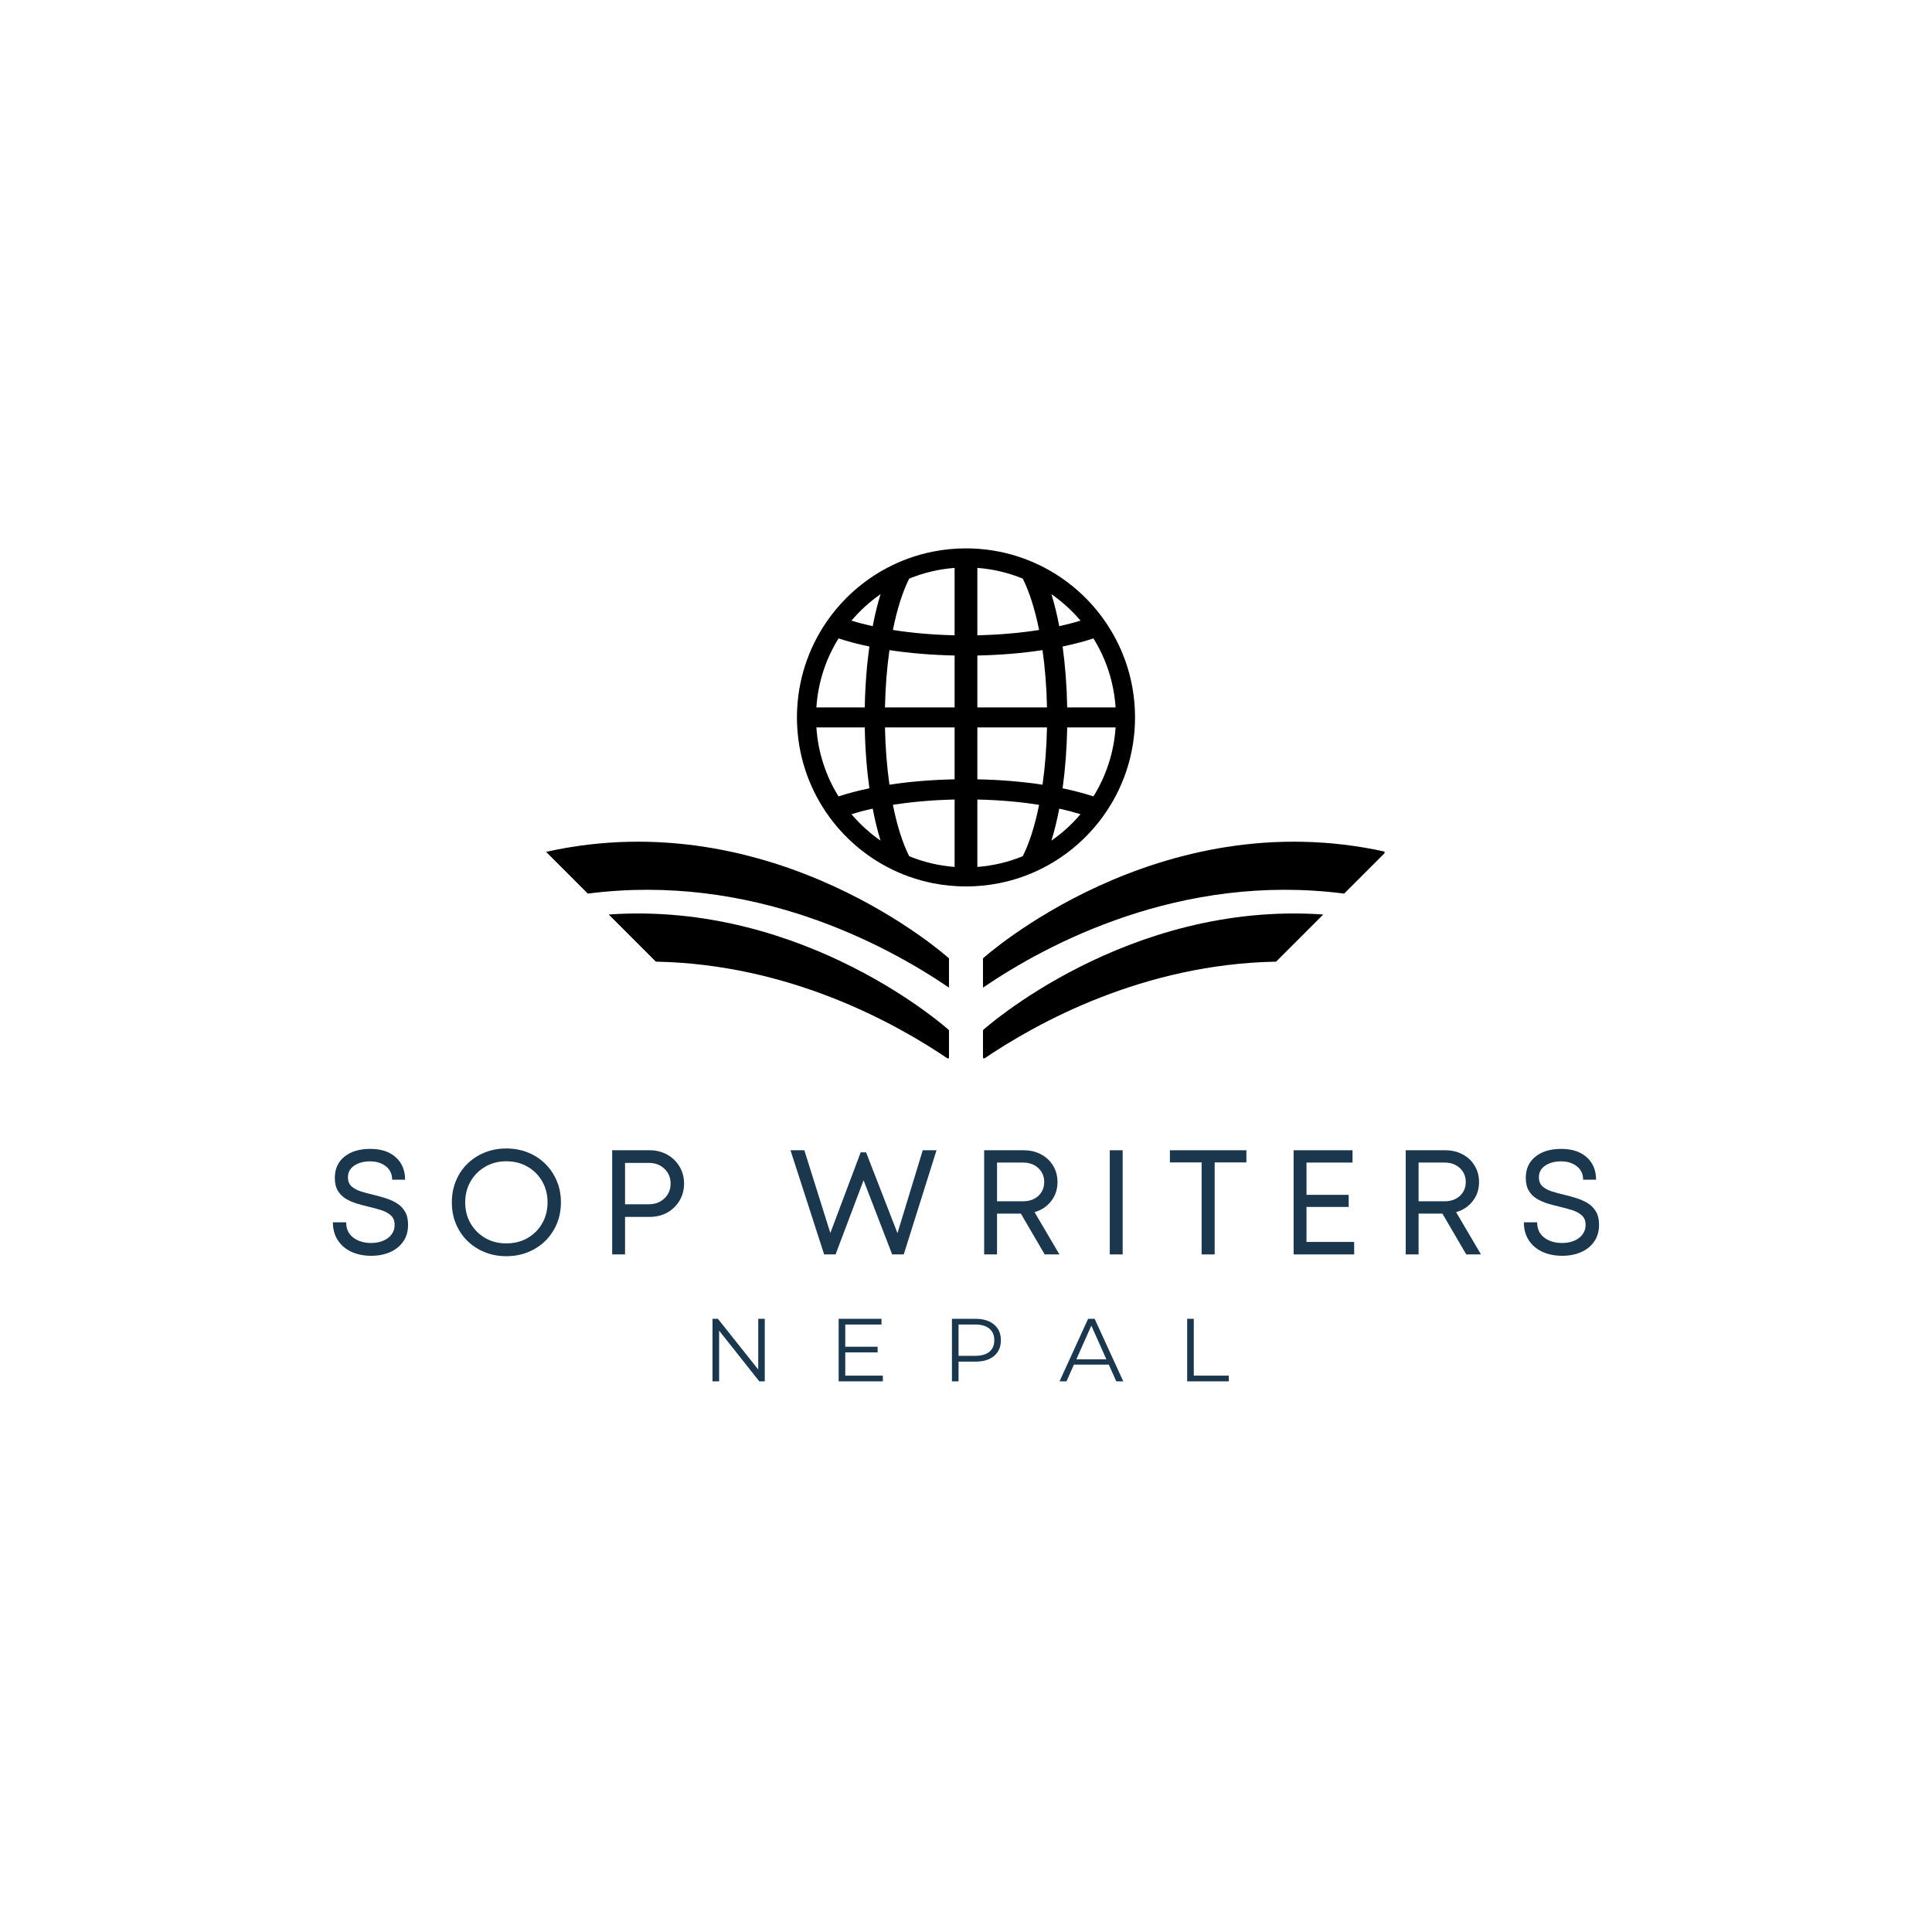 <svg xmlns="http://www.w3.org/2000/svg" xmlns:xlink="http://www.w3.org/1999/xlink" width="500" zoomAndPan="magnify" viewBox="0 0 375 375" height="500" preserveAspectRatio="xMidYMid meet" version="1.0"><defs><g/><clipPath id="6f56994f90"><path d="M 190 163 L 268.738 163 L 268.738 192 L 190 192 Z M 190 163 " clip-rule="nonzero"/></clipPath><clipPath id="2d27fcb208"><path d="M 190 177 L 257 177 L 257 205.414 L 190 205.414 Z M 190 177 " clip-rule="nonzero"/></clipPath><clipPath id="490d16b8cd"><path d="M 105.988 163 L 185 163 L 185 192 L 105.988 192 Z M 105.988 163 " clip-rule="nonzero"/></clipPath><clipPath id="86884dcc70"><path d="M 118 177 L 185 177 L 185 205.414 L 118 205.414 Z M 118 177 " clip-rule="nonzero"/></clipPath><clipPath id="bbcd3d9847"><path d="M 154 106.414 L 221 106.414 L 221 173 L 154 173 Z M 154 106.414 " clip-rule="nonzero"/></clipPath><clipPath id="d442b07d8c"><path d="M 2 0.719 L 18 0.719 L 18 22 L 2 22 Z M 2 0.719 " clip-rule="nonzero"/></clipPath><clipPath id="48dfe96d6b"><path d="M 25 0.719 L 47 0.719 L 47 22 L 25 22 Z M 25 0.719 " clip-rule="nonzero"/></clipPath><clipPath id="2a0d6bc8cd"><path d="M 233 0.719 L 249 0.719 L 249 22 L 233 22 Z M 233 0.719 " clip-rule="nonzero"/></clipPath><clipPath id="904b067055"><rect x="0" width="257" y="0" height="52"/></clipPath></defs><rect x="-37.5" width="450" fill="#ffffff" y="-37.5" height="450" fill-opacity="1"/><rect x="-37.5" width="450" fill="#ffffff" y="-37.5" height="450" fill-opacity="1"/><g clip-path="url(#6f56994f90)"><path fill="#000000" d="M 190.797 186.012 L 190.797 191.695 C 203.117 183.301 229.078 169.336 260.898 173.449 L 269 165.344 C 224.656 155.453 190.797 186.012 190.797 186.012 " fill-opacity="1" fill-rule="nonzero"/></g><g clip-path="url(#2d27fcb208)"><path fill="#000000" d="M 190.797 199.941 L 190.797 205.629 C 201.363 198.43 221.965 187.133 247.688 186.656 L 256.84 177.504 C 218.613 174.84 190.797 199.941 190.797 199.941 " fill-opacity="1" fill-rule="nonzero"/></g><g clip-path="url(#490d16b8cd)"><path fill="#000000" d="M 105.996 165.344 L 114.098 173.449 C 145.914 169.336 171.875 183.301 184.195 191.695 L 184.195 186.012 C 184.195 186.012 150.34 155.453 105.996 165.344 " fill-opacity="1" fill-rule="nonzero"/></g><g clip-path="url(#86884dcc70)"><path fill="#000000" d="M 118.152 177.504 L 127.305 186.656 C 153.027 187.133 173.629 198.43 184.195 205.629 L 184.195 199.941 C 184.195 199.941 156.383 174.84 118.152 177.504 " fill-opacity="1" fill-rule="nonzero"/></g><g clip-path="url(#bbcd3d9847)"><path fill="#000000" d="M 212.234 154.582 C 210.434 153.992 208.434 153.461 206.25 153.008 C 206.758 149.355 207.066 145.371 207.145 141.191 L 216.535 141.191 C 216.211 146.082 214.68 150.648 212.234 154.582 Z M 204.082 163.164 C 204.66 161.289 205.172 159.207 205.602 156.953 C 207.07 157.277 208.449 157.641 209.723 158.035 C 208.078 159.98 206.18 161.707 204.082 163.164 Z M 165.27 158.035 C 166.547 157.641 167.922 157.277 169.391 156.953 C 169.82 159.207 170.336 161.289 170.914 163.164 C 168.812 161.707 166.918 159.98 165.27 158.035 Z M 167.852 141.191 C 167.926 145.371 168.238 149.355 168.746 153.008 C 166.562 153.461 164.559 153.992 162.762 154.582 C 160.312 150.648 158.781 146.082 158.461 141.191 Z M 162.762 123.914 C 164.559 124.508 166.562 125.035 168.746 125.488 C 168.238 129.141 167.926 133.125 167.852 137.309 L 158.461 137.309 C 158.781 132.414 160.312 127.852 162.762 123.914 Z M 170.914 115.332 C 170.336 117.211 169.82 119.289 169.391 121.543 C 167.922 121.219 166.547 120.859 165.273 120.461 C 166.918 118.516 168.812 116.793 170.914 115.332 Z M 201.688 122.277 C 198.035 122.855 193.984 123.215 189.703 123.309 L 189.703 110.23 C 192.801 110.461 195.766 111.18 198.516 112.309 C 199.793 114.844 200.879 118.254 201.688 122.277 Z M 202.352 152.309 C 198.484 151.719 194.211 151.355 189.703 151.266 L 189.703 141.191 L 203.219 141.191 C 203.145 145.133 202.84 148.883 202.352 152.309 Z M 185.289 141.191 L 185.289 151.266 C 180.781 151.355 176.508 151.719 172.641 152.309 C 172.152 148.883 171.852 145.133 171.773 141.191 Z M 185.289 137.309 L 171.773 137.309 C 171.852 133.363 172.152 129.613 172.641 126.188 C 176.508 126.777 180.781 127.141 185.289 127.234 Z M 189.703 127.234 C 194.211 127.141 198.484 126.777 202.352 126.188 C 202.84 129.613 203.145 133.363 203.219 137.309 L 189.703 137.309 Z M 185.289 110.23 L 185.289 123.309 C 181.008 123.215 176.957 122.855 173.309 122.277 C 174.113 118.254 175.199 114.844 176.477 112.309 C 179.23 111.18 182.191 110.461 185.289 110.23 Z M 176.477 166.191 C 175.199 163.656 174.113 160.242 173.309 156.219 C 176.957 155.641 181.008 155.281 185.289 155.188 L 185.289 168.27 C 182.191 168.035 179.23 167.316 176.477 166.191 Z M 189.703 168.27 L 189.703 155.188 C 193.984 155.281 198.035 155.641 201.688 156.219 C 200.879 160.242 199.793 163.656 198.516 166.191 C 195.766 167.316 192.801 168.035 189.703 168.27 Z M 209.723 120.461 C 208.449 120.859 207.07 121.219 205.602 121.543 C 205.172 119.289 204.66 117.211 204.082 115.332 C 206.18 116.793 208.078 118.516 209.723 120.461 Z M 216.535 137.309 L 207.145 137.309 C 207.066 133.125 206.758 129.141 206.25 125.488 C 208.434 125.035 210.434 124.508 212.234 123.914 C 214.68 127.852 216.211 132.414 216.535 137.309 Z M 220.25 141.191 C 220.25 141.191 220.25 141.188 220.25 141.188 C 220.266 140.883 220.281 140.57 220.289 140.262 C 220.293 140.246 220.293 140.227 220.293 140.211 C 220.301 139.895 220.309 139.574 220.309 139.254 C 220.309 139.254 220.309 139.25 220.309 139.25 C 220.309 139.246 220.309 139.246 220.309 139.242 C 220.309 138.922 220.301 138.605 220.293 138.285 C 220.293 138.27 220.293 138.254 220.289 138.234 C 220.281 137.926 220.266 137.617 220.25 137.309 C 219.938 131.941 218.336 126.926 215.746 122.555 C 215.223 121.668 214.656 120.809 214.055 119.98 C 214.035 119.953 214.012 119.922 213.992 119.895 C 213.797 119.629 213.602 119.367 213.398 119.105 C 210.324 115.16 206.371 111.938 201.832 109.727 C 201.488 109.559 201.141 109.402 200.793 109.246 C 200.762 109.23 200.727 109.219 200.695 109.203 C 200.355 109.055 200.012 108.906 199.664 108.77 C 199.66 108.77 199.656 108.766 199.652 108.766 C 199.297 108.621 198.934 108.484 198.57 108.355 C 198.543 108.348 198.516 108.336 198.488 108.328 C 198.133 108.199 197.77 108.078 197.406 107.961 C 197.406 107.961 197.402 107.961 197.402 107.961 C 197.027 107.844 196.648 107.73 196.266 107.625 C 196.25 107.621 196.234 107.617 196.215 107.609 C 195.453 107.402 194.68 107.219 193.898 107.062 C 193.887 107.062 193.879 107.062 193.867 107.059 C 193.477 106.98 193.082 106.91 192.684 106.848 C 190.992 106.578 189.262 106.438 187.496 106.438 C 185.316 106.438 183.184 106.652 181.125 107.059 C 181.113 107.062 181.105 107.062 181.098 107.062 C 180.312 107.219 179.539 107.402 178.777 107.613 C 178.762 107.617 178.742 107.621 178.727 107.625 C 178.348 107.73 177.969 107.844 177.59 107.961 C 177.227 108.078 176.863 108.199 176.5 108.328 C 176.477 108.336 176.449 108.348 176.426 108.355 C 176.062 108.484 175.695 108.621 175.34 108.766 C 175.336 108.766 175.332 108.77 175.332 108.77 C 174.984 108.906 174.637 109.055 174.297 109.203 C 174.266 109.219 174.234 109.23 174.203 109.246 C 169.227 111.453 164.902 114.863 161.598 119.105 C 161.598 119.105 161.598 119.105 161.594 119.109 C 161.395 119.367 161.195 119.629 161 119.895 C 160.98 119.922 160.961 119.953 160.941 119.98 C 157.363 124.902 155.121 130.855 154.746 137.309 C 154.727 137.617 154.711 137.926 154.703 138.238 C 154.703 138.254 154.703 138.27 154.699 138.285 C 154.691 138.605 154.688 138.926 154.688 139.25 C 154.688 139.57 154.691 139.891 154.699 140.211 C 154.703 140.227 154.703 140.242 154.703 140.258 C 154.715 140.57 154.727 140.883 154.746 141.191 C 155.121 147.645 157.363 153.598 160.941 158.52 C 160.961 158.547 160.98 158.574 161 158.602 C 164.375 163.211 168.922 166.91 174.203 169.254 C 174.234 169.266 174.266 169.281 174.297 169.293 C 174.637 169.445 174.984 169.59 175.336 169.73 C 175.695 169.875 176.062 170.012 176.426 170.145 C 176.449 170.152 176.477 170.16 176.5 170.168 C 177.23 170.43 177.973 170.664 178.73 170.871 C 178.742 170.879 178.762 170.883 178.773 170.887 C 179.539 171.094 180.312 171.277 181.098 171.434 C 181.105 171.438 181.113 171.438 181.125 171.438 C 183.184 171.844 185.316 172.059 187.496 172.059 C 189.68 172.059 191.809 171.844 193.871 171.438 C 193.879 171.438 193.887 171.438 193.898 171.434 C 194.68 171.277 195.453 171.094 196.219 170.887 C 196.234 170.883 196.25 170.879 196.266 170.871 C 196.648 170.766 197.027 170.656 197.402 170.535 C 197.77 170.418 198.133 170.297 198.492 170.168 C 198.52 170.16 198.543 170.152 198.566 170.145 C 198.934 170.012 199.297 169.875 199.656 169.734 C 199.656 169.73 199.66 169.73 199.664 169.727 C 200.012 169.59 200.355 169.445 200.699 169.293 C 200.727 169.281 200.762 169.266 200.789 169.254 C 201.141 169.098 201.488 168.938 201.832 168.77 C 206.371 166.559 210.324 163.336 213.398 159.391 C 213.602 159.133 213.797 158.867 213.992 158.602 C 214.012 158.574 214.031 158.547 214.055 158.516 C 214.656 157.688 215.223 156.832 215.746 155.941 C 218.336 151.574 219.938 146.555 220.25 141.191 " fill-opacity="1" fill-rule="nonzero"/></g><g transform="matrix(1, 0, 0, 1, 62, 222)"><g clip-path="url(#904b067055)"><g clip-path="url(#d442b07d8c)"><g fill="#1a374d" fill-opacity="1"><g transform="translate(1.285, 21.482)"><g><path d="M 8.781 0.266 C 7.301 0.266 6 0 4.875 -0.531 C 3.758 -1.062 2.891 -1.812 2.266 -2.781 C 1.641 -3.758 1.328 -4.91 1.328 -6.234 L 3.906 -6.234 C 3.906 -4.961 4.363 -3.973 5.281 -3.266 C 6.207 -2.566 7.363 -2.219 8.75 -2.219 C 9.602 -2.219 10.375 -2.359 11.062 -2.641 C 11.758 -2.922 12.305 -3.328 12.703 -3.859 C 13.109 -4.391 13.312 -5.008 13.312 -5.719 C 13.312 -6.508 13.078 -7.117 12.609 -7.547 C 12.141 -7.984 11.52 -8.328 10.75 -8.578 C 9.977 -8.828 9.16 -9.051 8.297 -9.25 C 7.504 -9.438 6.723 -9.645 5.953 -9.875 C 5.18 -10.113 4.473 -10.426 3.828 -10.812 C 3.18 -11.207 2.664 -11.727 2.281 -12.375 C 1.895 -13.02 1.703 -13.844 1.703 -14.844 C 1.703 -16.602 2.328 -17.984 3.578 -18.984 C 4.828 -19.984 6.492 -20.484 8.578 -20.484 C 10.68 -20.484 12.332 -19.941 13.531 -18.859 C 14.738 -17.785 15.344 -16.332 15.344 -14.5 L 12.828 -14.5 C 12.828 -15.613 12.422 -16.484 11.609 -17.109 C 10.805 -17.742 9.785 -18.062 8.547 -18.062 C 7.316 -18.062 6.289 -17.785 5.469 -17.234 C 4.656 -16.68 4.25 -15.926 4.25 -14.969 C 4.25 -14.219 4.477 -13.633 4.938 -13.219 C 5.406 -12.801 6.008 -12.473 6.75 -12.234 C 7.488 -11.992 8.289 -11.773 9.156 -11.578 C 9.945 -11.391 10.738 -11.172 11.531 -10.922 C 12.332 -10.672 13.066 -10.344 13.734 -9.938 C 14.398 -9.531 14.93 -8.988 15.328 -8.312 C 15.723 -7.645 15.922 -6.789 15.922 -5.75 C 15.922 -4.477 15.609 -3.395 14.984 -2.5 C 14.359 -1.602 13.504 -0.914 12.422 -0.438 C 11.348 0.031 10.133 0.266 8.781 0.266 Z M 8.781 0.266 "/></g></g></g></g><g clip-path="url(#48dfe96d6b)"><g fill="#1a374d" fill-opacity="1"><g transform="translate(24.312, 21.482)"><g><path d="M 11.953 0.344 C 10.43 0.344 9.023 0.078 7.734 -0.453 C 6.453 -0.984 5.332 -1.719 4.375 -2.656 C 3.426 -3.602 2.691 -4.707 2.172 -5.969 C 1.648 -7.227 1.391 -8.609 1.391 -10.109 C 1.391 -11.598 1.648 -12.977 2.172 -14.25 C 2.691 -15.52 3.426 -16.625 4.375 -17.562 C 5.332 -18.508 6.453 -19.242 7.734 -19.766 C 9.023 -20.297 10.43 -20.562 11.953 -20.562 C 13.492 -20.562 14.91 -20.297 16.203 -19.766 C 17.492 -19.242 18.609 -18.508 19.547 -17.562 C 20.492 -16.625 21.234 -15.52 21.766 -14.25 C 22.297 -12.988 22.562 -11.609 22.562 -10.109 C 22.562 -8.609 22.297 -7.223 21.766 -5.953 C 21.234 -4.68 20.492 -3.578 19.547 -2.641 C 18.609 -1.711 17.492 -0.984 16.203 -0.453 C 14.91 0.078 13.492 0.344 11.953 0.344 Z M 11.953 -2.141 C 13.492 -2.141 14.867 -2.484 16.078 -3.172 C 17.285 -3.867 18.234 -4.816 18.922 -6.016 C 19.617 -7.223 19.969 -8.586 19.969 -10.109 C 19.969 -11.629 19.617 -12.988 18.922 -14.188 C 18.234 -15.395 17.285 -16.344 16.078 -17.031 C 14.867 -17.727 13.492 -18.078 11.953 -18.078 C 10.43 -18.078 9.066 -17.723 7.859 -17.016 C 6.66 -16.316 5.711 -15.363 5.016 -14.156 C 4.328 -12.957 3.984 -11.609 3.984 -10.109 C 3.984 -8.586 4.328 -7.227 5.016 -6.031 C 5.711 -4.844 6.66 -3.895 7.859 -3.188 C 9.066 -2.488 10.43 -2.141 11.953 -2.141 Z M 11.953 -2.141 "/></g></g></g></g><g fill="#1a374d" fill-opacity="1"><g transform="translate(54.041, 21.482)"><g><path d="M 10.031 -20.219 C 11.301 -20.219 12.441 -19.938 13.453 -19.375 C 14.461 -18.82 15.258 -18.051 15.844 -17.062 C 16.438 -16.082 16.734 -14.977 16.734 -13.75 C 16.734 -12.52 16.438 -11.41 15.844 -10.422 C 15.258 -9.441 14.461 -8.672 13.453 -8.109 C 12.441 -7.555 11.301 -7.281 10.031 -7.281 L 5.281 -7.281 L 5.281 0 L 2.781 0 L 2.781 -20.219 Z M 9.875 -9.734 C 11.113 -9.734 12.129 -10.113 12.922 -10.875 C 13.723 -11.633 14.125 -12.594 14.125 -13.75 C 14.125 -14.906 13.723 -15.863 12.922 -16.625 C 12.129 -17.383 11.113 -17.766 9.875 -17.766 L 5.281 -17.766 L 5.281 -9.734 Z M 9.875 -9.734 "/></g></g></g><g fill="#1a374d" fill-opacity="1"><g transform="translate(77.444, 21.482)"><g/></g></g><g fill="#1a374d" fill-opacity="1"><g transform="translate(90.793, 21.482)"><g><path d="M 26.312 -20.219 L 28.984 -20.219 L 22.625 0 L 20.375 0 L 14.828 -14.391 L 9.391 0 L 7.172 0 L 0.641 -20.219 L 3.328 -20.219 L 8.375 -4.156 L 14.266 -19.812 L 15.312 -19.812 L 21.406 -4.125 Z M 26.312 -20.219 "/></g></g></g><g fill="#1a374d" fill-opacity="1"><g transform="translate(126.243, 21.482)"><g><path d="M 14.531 0 L 9.906 -7.922 L 5.281 -7.922 L 5.281 0 L 2.781 0 L 2.781 -20.219 L 10.422 -20.219 C 11.703 -20.219 12.836 -19.953 13.828 -19.422 C 14.816 -18.898 15.594 -18.172 16.156 -17.234 C 16.727 -16.297 17.016 -15.234 17.016 -14.047 C 17.016 -12.617 16.602 -11.383 15.781 -10.344 C 14.969 -9.301 13.895 -8.586 12.562 -8.203 L 17.391 0 Z M 5.281 -17.828 L 5.281 -10.312 L 10.312 -10.312 C 11.539 -10.312 12.535 -10.66 13.297 -11.359 C 14.055 -12.066 14.438 -12.969 14.438 -14.062 C 14.438 -15.145 14.055 -16.039 13.297 -16.75 C 12.535 -17.469 11.539 -17.828 10.312 -17.828 Z M 5.281 -17.828 "/></g></g></g><g fill="#1a374d" fill-opacity="1"><g transform="translate(150.627, 21.482)"><g><path d="M 2.781 0 L 2.781 -20.219 L 5.281 -20.219 L 5.281 0 Z M 2.781 0 "/></g></g></g><g fill="#1a374d" fill-opacity="1"><g transform="translate(164.468, 21.482)"><g><path d="M 15.453 -20.219 L 15.453 -17.859 L 9.297 -17.859 L 9.297 0 L 6.766 0 L 6.766 -17.859 L 0.609 -17.859 L 0.609 -20.219 Z M 15.453 -20.219 "/></g></g></g><g fill="#1a374d" fill-opacity="1"><g transform="translate(186.31, 21.482)"><g><path d="M 5.281 -2.422 L 14.531 -2.422 L 14.531 0 L 2.781 0 L 2.781 -20.219 L 14.219 -20.219 L 14.219 -17.828 L 5.281 -17.828 L 5.281 -11.562 L 13.469 -11.562 L 13.469 -9.219 L 5.281 -9.219 Z M 5.281 -2.422 "/></g></g></g><g fill="#1a374d" fill-opacity="1"><g transform="translate(208.066, 21.482)"><g><path d="M 14.531 0 L 9.906 -7.922 L 5.281 -7.922 L 5.281 0 L 2.781 0 L 2.781 -20.219 L 10.422 -20.219 C 11.703 -20.219 12.836 -19.953 13.828 -19.422 C 14.816 -18.898 15.594 -18.172 16.156 -17.234 C 16.727 -16.297 17.016 -15.234 17.016 -14.047 C 17.016 -12.617 16.602 -11.383 15.781 -10.344 C 14.969 -9.301 13.895 -8.586 12.562 -8.203 L 17.391 0 Z M 5.281 -17.828 L 5.281 -10.312 L 10.312 -10.312 C 11.539 -10.312 12.535 -10.66 13.297 -11.359 C 14.055 -12.066 14.438 -12.969 14.438 -14.062 C 14.438 -15.145 14.055 -16.039 13.297 -16.75 C 12.535 -17.469 11.539 -17.828 10.312 -17.828 Z M 5.281 -17.828 "/></g></g></g><g clip-path="url(#2a0d6bc8cd)"><g fill="#1a374d" fill-opacity="1"><g transform="translate(232.451, 21.482)"><g><path d="M 8.781 0.266 C 7.301 0.266 6 0 4.875 -0.531 C 3.758 -1.062 2.891 -1.812 2.266 -2.781 C 1.641 -3.758 1.328 -4.91 1.328 -6.234 L 3.906 -6.234 C 3.906 -4.961 4.363 -3.973 5.281 -3.266 C 6.207 -2.566 7.363 -2.219 8.75 -2.219 C 9.602 -2.219 10.375 -2.359 11.062 -2.641 C 11.758 -2.922 12.305 -3.328 12.703 -3.859 C 13.109 -4.391 13.312 -5.008 13.312 -5.719 C 13.312 -6.508 13.078 -7.117 12.609 -7.547 C 12.141 -7.984 11.52 -8.328 10.75 -8.578 C 9.977 -8.828 9.16 -9.051 8.297 -9.25 C 7.504 -9.438 6.723 -9.645 5.953 -9.875 C 5.18 -10.113 4.473 -10.426 3.828 -10.812 C 3.18 -11.207 2.664 -11.727 2.281 -12.375 C 1.895 -13.02 1.703 -13.844 1.703 -14.844 C 1.703 -16.602 2.328 -17.984 3.578 -18.984 C 4.828 -19.984 6.492 -20.484 8.578 -20.484 C 10.68 -20.484 12.332 -19.941 13.531 -18.859 C 14.738 -17.785 15.344 -16.332 15.344 -14.5 L 12.828 -14.5 C 12.828 -15.613 12.422 -16.484 11.609 -17.109 C 10.805 -17.742 9.785 -18.062 8.547 -18.062 C 7.316 -18.062 6.289 -17.785 5.469 -17.234 C 4.656 -16.68 4.25 -15.926 4.25 -14.969 C 4.25 -14.219 4.477 -13.633 4.938 -13.219 C 5.406 -12.801 6.008 -12.473 6.75 -12.234 C 7.488 -11.992 8.289 -11.773 9.156 -11.578 C 9.945 -11.391 10.738 -11.172 11.531 -10.922 C 12.332 -10.672 13.066 -10.344 13.734 -9.938 C 14.398 -9.531 14.93 -8.988 15.328 -8.312 C 15.723 -7.645 15.922 -6.789 15.922 -5.75 C 15.922 -4.477 15.609 -3.395 14.984 -2.5 C 14.359 -1.602 13.504 -0.914 12.422 -0.438 C 11.348 0.031 10.133 0.266 8.781 0.266 Z M 8.781 0.266 "/></g></g></g></g><g fill="#1a374d" fill-opacity="1"><g transform="translate(74.314, 46.12)"><g><path d="M 12.125 -12.141 L 12.125 0 L 11.062 0 L 3.266 -9.844 L 3.266 0 L 1.984 0 L 1.984 -12.141 L 3.031 -12.141 L 10.859 -2.297 L 10.859 -12.141 Z M 12.125 -12.141 "/></g></g></g><g fill="#1a374d" fill-opacity="1"><g transform="translate(98.798, 46.12)"><g><path d="M 10.562 -1.109 L 10.562 0 L 1.984 0 L 1.984 -12.141 L 10.297 -12.141 L 10.297 -11.031 L 3.266 -11.031 L 3.266 -6.719 L 9.547 -6.719 L 9.547 -5.625 L 3.266 -5.625 L 3.266 -1.109 Z M 10.562 -1.109 "/></g></g></g><g fill="#1a374d" fill-opacity="1"><g transform="translate(120.786, 46.12)"><g><path d="M 6.516 -12.141 C 8.066 -12.141 9.281 -11.77 10.156 -11.031 C 11.039 -10.289 11.484 -9.273 11.484 -7.984 C 11.484 -6.68 11.039 -5.66 10.156 -4.922 C 9.281 -4.191 8.066 -3.828 6.516 -3.828 L 3.266 -3.828 L 3.266 0 L 1.984 0 L 1.984 -12.141 Z M 6.484 -4.953 C 7.691 -4.953 8.613 -5.211 9.25 -5.734 C 9.883 -6.266 10.203 -7.016 10.203 -7.984 C 10.203 -8.961 9.883 -9.711 9.25 -10.234 C 8.613 -10.766 7.691 -11.031 6.484 -11.031 L 3.266 -11.031 L 3.266 -4.953 Z M 6.484 -4.953 "/></g></g></g><g fill="#1a374d" fill-opacity="1"><g transform="translate(143.624, 46.12)"><g><path d="M 9.594 -3.25 L 2.828 -3.25 L 1.375 0 L 0.031 0 L 5.578 -12.141 L 6.844 -12.141 L 12.406 0 L 11.047 0 Z M 9.125 -4.281 L 6.203 -10.812 L 3.297 -4.281 Z M 9.125 -4.281 "/></g></g></g><g fill="#1a374d" fill-opacity="1"><g transform="translate(166.444, 46.12)"><g><path d="M 1.984 -12.141 L 3.266 -12.141 L 3.266 -1.109 L 10.062 -1.109 L 10.062 0 L 1.984 0 Z M 1.984 -12.141 "/></g></g></g></g></g></svg>